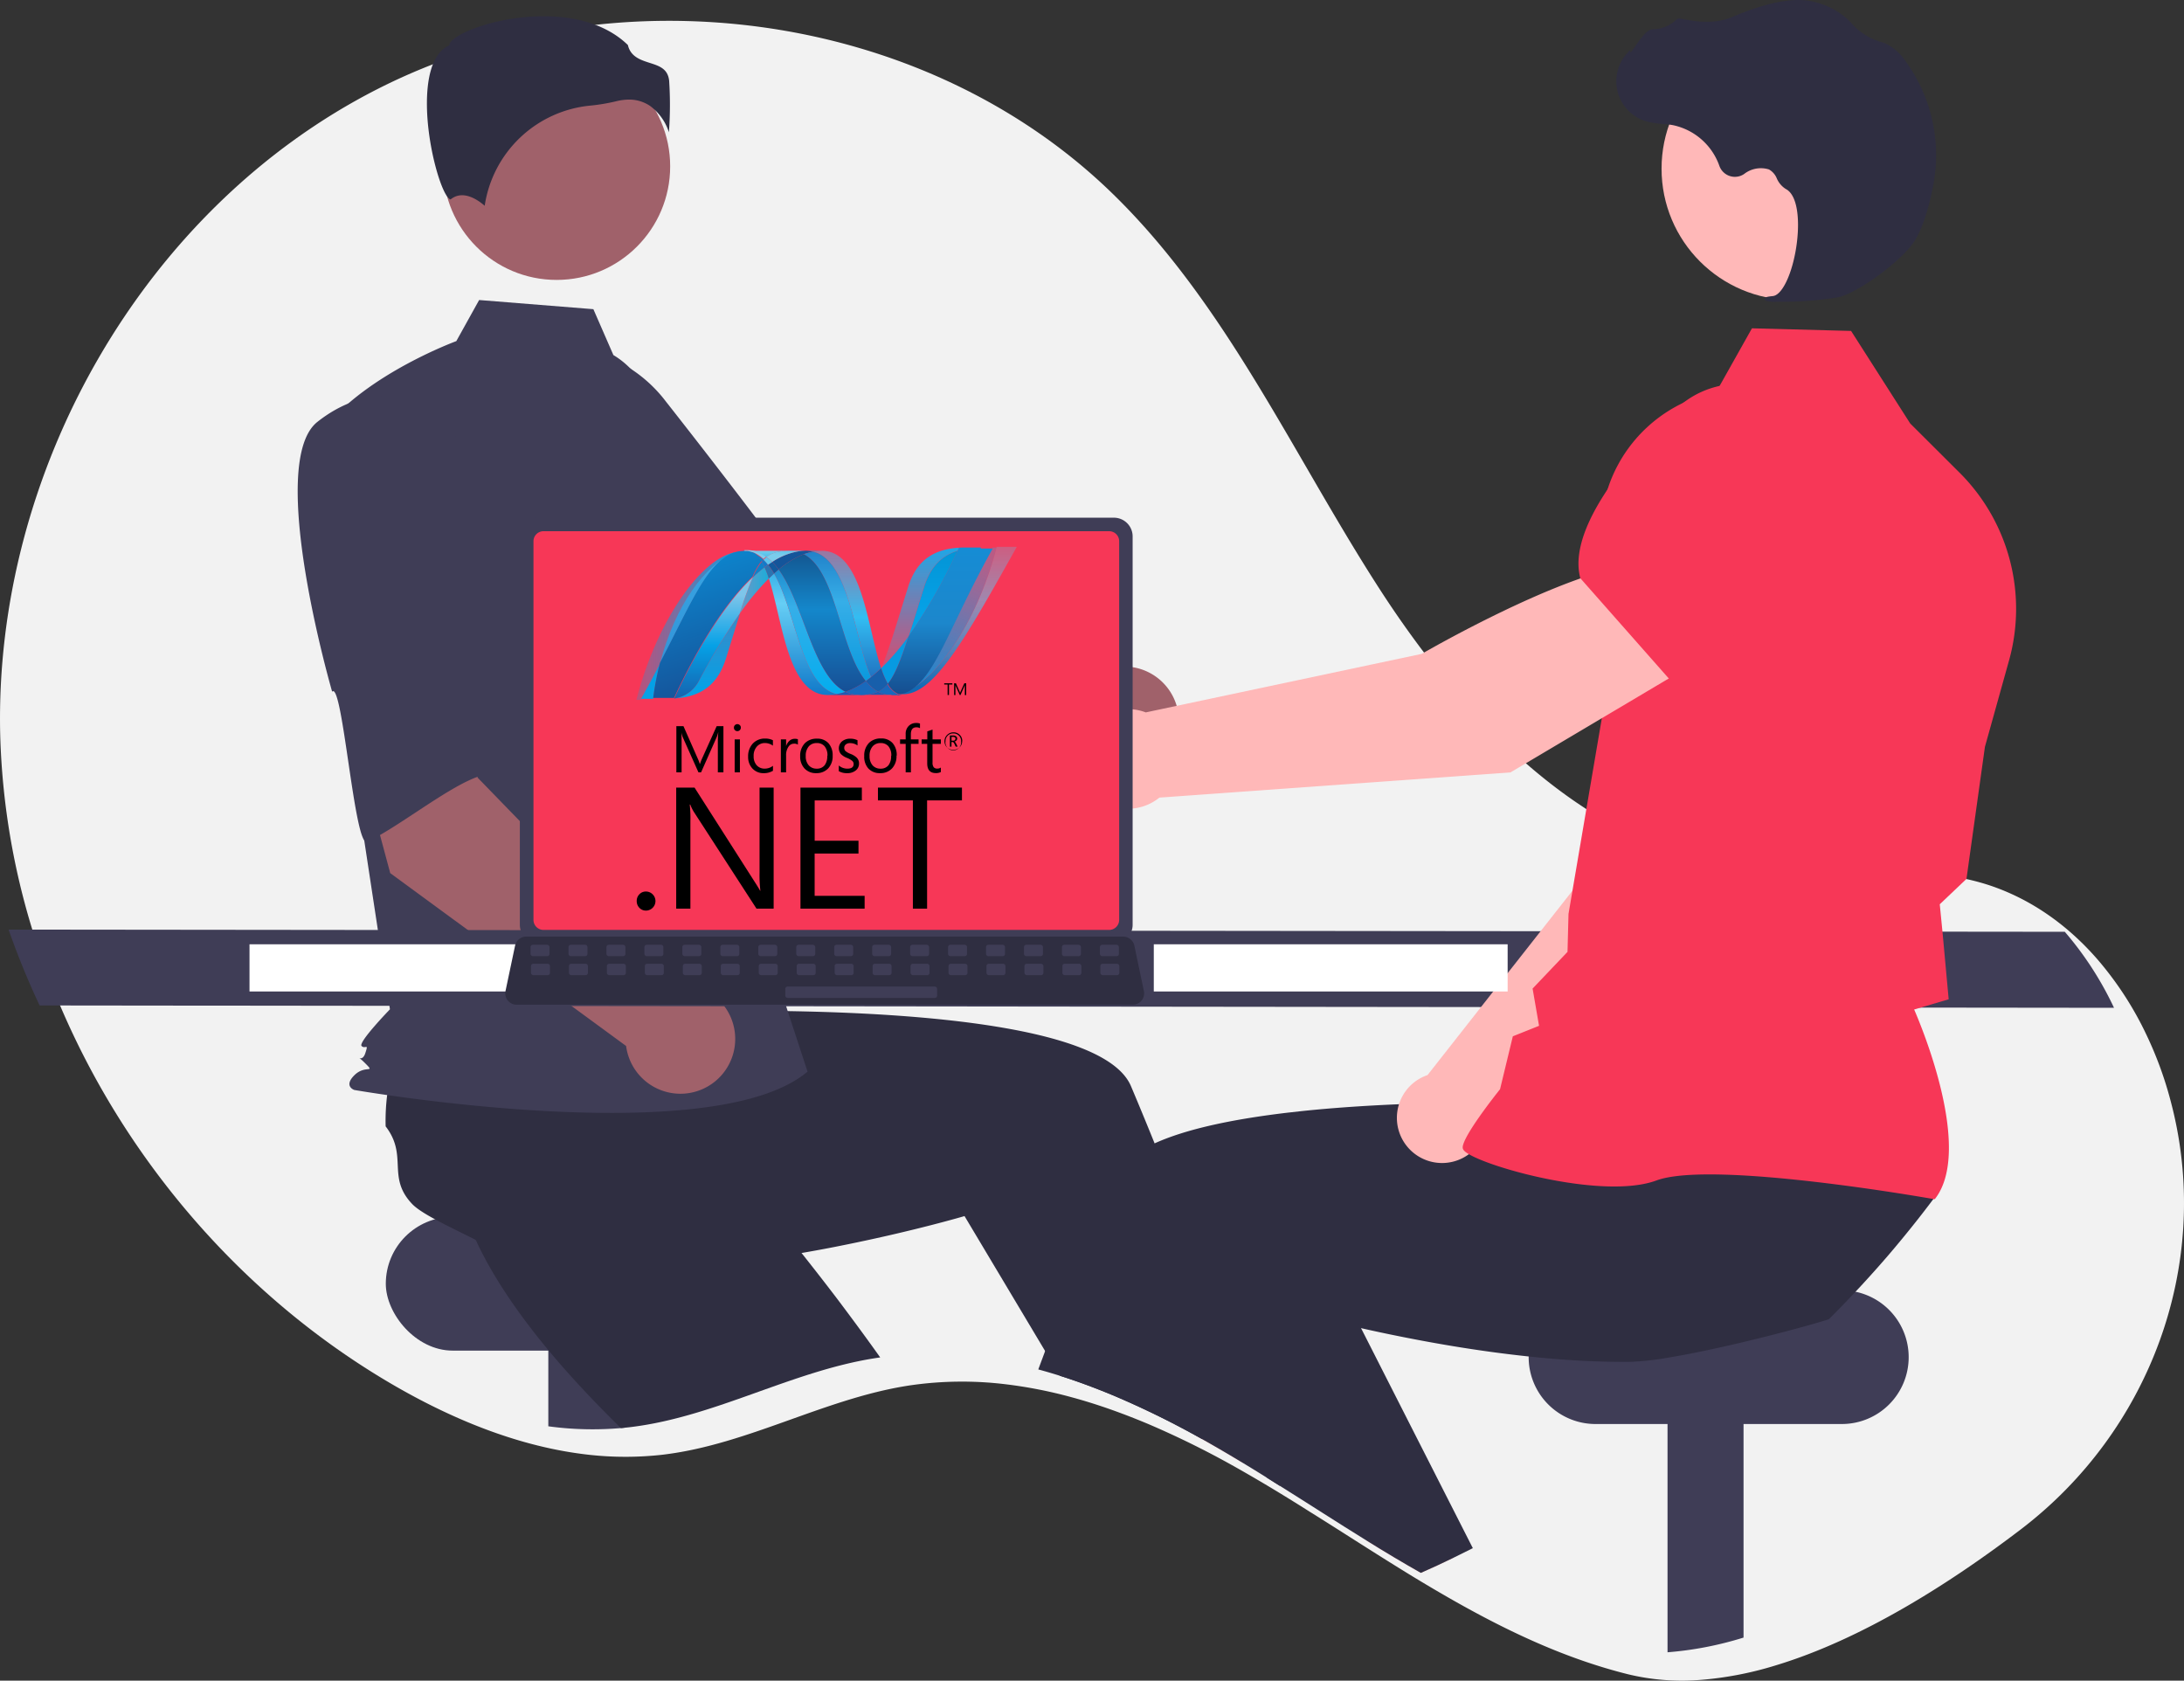 <svg id="Layer_1" data-name="Layer 1" xmlns="http://www.w3.org/2000/svg" xmlns:xlink="http://www.w3.org/1999/xlink" viewBox="0 0 833.23 641.11"><rect x="0" y="0" width="833.23" height="641.11" fill="#333333" stroke="none"/><defs><style>.cls-1{fill:#f2f2f2;}.cls-2{fill:#3f3d56;}.cls-3{fill:#2f2e41;}.cls-4{fill:#ffb6b6;}.cls-5{fill:#a0616a;}.cls-6{fill:#f73757;}.cls-7{fill:#ffb8b8;}.cls-8{fill:#fff;}.cls-9{fill:url(#linear-gradient);}.cls-10{fill:url(#linear-gradient-2);}.cls-11{fill:#14559a;}.cls-12{fill:url(#linear-gradient-3);}.cls-13{fill:#3092c4;}.cls-14{fill:#1969bc;}.cls-15{fill:url(#linear-gradient-4);}.cls-16{fill:url(#linear-gradient-5);}.cls-17{fill:url(#linear-gradient-6);}.cls-18{fill:#2b74b1;}.cls-19{fill:#125a9e;}.cls-20{fill:url(#linear-gradient-7);}.cls-21{fill:url(#linear-gradient-8);}.cls-22{fill:#0d82ca;}.cls-23{fill:url(#linear-gradient-9);}.cls-24{fill:#127bca;}.cls-25{fill:url(#linear-gradient-10);}.cls-26{fill:url(#linear-gradient-11);}.cls-27{fill:#05a1e6;}.cls-28{fill:url(#linear-gradient-12);}.cls-29{fill:url(#linear-gradient-13);}.cls-30{fill:url(#linear-gradient-14);}.cls-31{fill:#079ae1;}.cls-32{fill:#1e5cb3;}.cls-33{fill:#1d60b5;}.cls-34{fill:#175fab;}.cls-35{fill:url(#linear-gradient-15);}.cls-36{fill:#7dcbec;}.cls-37{fill:#5ec5ed;}.cls-38{fill:url(#linear-gradient-16);}.cls-39{fill:url(#linear-gradient-17);}.cls-40{fill:url(#linear-gradient-18);}</style><linearGradient id="linear-gradient" x1="229.99" y1="-202.28" x2="229.99" y2="-201.43" gradientTransform="translate(-10171.19 16662.06) scale(45.61 81.34)" gradientUnits="userSpaceOnUse"><stop offset="0" stop-color="#0994dc"/><stop offset="0.35" stop-color="#66cef5"/><stop offset="0.85" stop-color="#127bca"/><stop offset="1" stop-color="#127bca"/></linearGradient><linearGradient id="linear-gradient-2" x1="229.97" y1="-202.29" x2="229.97" y2="-201.44" gradientTransform="translate(-10687.37 17081.79) scale(47.87 83.41)" gradientUnits="userSpaceOnUse"><stop offset="0" stop-color="#0e76bc"/><stop offset="0.36" stop-color="#36aee8"/><stop offset="0.85" stop-color="#00adef"/><stop offset="1" stop-color="#00adef"/></linearGradient><linearGradient id="linear-gradient-3" x1="229.7" y1="-201.49" x2="229.7" y2="-202.15" gradientTransform="translate(-10104.3 17291.7) scale(45.45 84.5)" gradientUnits="userSpaceOnUse"><stop offset="0" stop-color="#1c63b7"/><stop offset="0.5" stop-color="#33bdf2"/><stop offset="1" stop-color="#33bdf2" stop-opacity="0.42"/></linearGradient><linearGradient id="linear-gradient-4" x1="229.76" y1="-202.25" x2="229.76" y2="-201.4" gradientTransform="translate(-10009.53 17717.35) scale(45.01 86.6)" gradientUnits="userSpaceOnUse"><stop offset="0" stop-color="#166ab8"/><stop offset="0.4" stop-color="#36aee8"/><stop offset="0.85" stop-color="#0798dd"/><stop offset="1" stop-color="#0798dd"/></linearGradient><linearGradient id="linear-gradient-5" x1="230" y1="-202.32" x2="230" y2="-201.47" gradientTransform="translate(-13094.55 18834.21) scale(58.35 92.08)" gradientUnits="userSpaceOnUse"><stop offset="0" stop-color="#124379"/><stop offset="0.39" stop-color="#1487cb"/><stop offset="0.78" stop-color="#165197"/><stop offset="1" stop-color="#165197"/></linearGradient><linearGradient id="linear-gradient-6" x1="229.73" y1="-200.5" x2="230.3" y2="-200.5" gradientTransform="translate(-4166.91 6427.22) scale(19.42 30.92)" gradientUnits="userSpaceOnUse"><stop offset="0" stop-color="#33bdf2" stop-opacity="0.7"/><stop offset="1" stop-color="#1dacd8"/></linearGradient><linearGradient id="linear-gradient-7" x1="229.64" y1="-201.69" x2="229.64" y2="-202.25" gradientTransform="translate(-17795.85 20167.16) scale(79.14 98.68)" gradientUnits="userSpaceOnUse"><stop offset="0" stop-color="#136ab4"/><stop offset="0.6" stop-color="#59caf5" stop-opacity="0.55"/><stop offset="1" stop-color="#59caf5" stop-opacity="0.24"/></linearGradient><linearGradient id="linear-gradient-8" x1="230.34" y1="-201.97" x2="230.91" y2="-201.97" gradientTransform="translate(-16333.4 20268.46) scale(72.02 99.16)" gradientUnits="userSpaceOnUse"><stop offset="0" stop-color="#05a1e6" stop-opacity="0.25"/><stop offset="1" stop-color="#05a1e6"/></linearGradient><linearGradient id="linear-gradient-9" x1="230.65" y1="-201.29" x2="230.65" y2="-202.06" gradientTransform="translate(-11035.06 15127.03) scale(49.05 73.82)" gradientUnits="userSpaceOnUse"><stop offset="0" stop-color="#318ed5"/><stop offset="1" stop-color="#38a7e4"/></linearGradient><linearGradient id="linear-gradient-10" x1="230.6" y1="-201.49" x2="230.6" y2="-202.45" gradientTransform="translate(-10233.42 11776.39) scale(45.6 57.13)" gradientUnits="userSpaceOnUse"><stop offset="0" stop-color="#05a1e6"/><stop offset="1" stop-color="#05a1e6" stop-opacity="0.55"/></linearGradient><linearGradient id="linear-gradient-11" x1="230.55" y1="-201.6" x2="230.55" y2="-202.17" gradientTransform="translate(-11823.68 16619.67) scale(52.52 81.09)" gradientUnits="userSpaceOnUse"><stop offset="0" stop-color="#1959a6"/><stop offset="0.5" stop-color="#05a1e6"/><stop offset="0.92" stop-color="#7ec5ea"/><stop offset="1" stop-color="#7ec5ea"/></linearGradient><linearGradient id="linear-gradient-12" x1="230.62" y1="-201.71" x2="230.5" y2="-202.22" gradientTransform="translate(-16474.77 20238.42) scale(72.68 99)" gradientUnits="userSpaceOnUse"><stop offset="0" stop-color="#165096"/><stop offset="1" stop-color="#0d82ca"/></linearGradient><linearGradient id="linear-gradient-13" x1="228.65" y1="-201.26" x2="228.65" y2="-201.71" gradientTransform="translate(-7124.57 11753.24) scale(32.77 57.23)" gradientUnits="userSpaceOnUse"><stop offset="0" stop-color="#05a1e6"/><stop offset="0.87" stop-color="#0495d6"/><stop offset="1" stop-color="#0495d6"/></linearGradient><linearGradient id="linear-gradient-14" x1="229.49" y1="-202.24" x2="229.31" y2="-201.61" gradientTransform="translate(-13450.69 19691.03) scale(60.27 96.32)" gradientUnits="userSpaceOnUse"><stop offset="0" stop-color="#38a7e4" stop-opacity="0.33"/><stop offset="0.96" stop-color="#0e88d3"/><stop offset="1" stop-color="#0e88d3"/></linearGradient><linearGradient id="linear-gradient-15" x1="229.6" y1="-202.23" x2="229.6" y2="-201.65" gradientTransform="translate(-15765.34 20052.65) scale(70.28 98.11)" gradientUnits="userSpaceOnUse"><stop offset="0" stop-color="#168cd4"/><stop offset="0.5" stop-color="#1c87cc"/><stop offset="1" stop-color="#154b8d"/></linearGradient><linearGradient id="linear-gradient-16" x1="229.97" y1="-218.92" x2="230.37" y2="-220.21" gradientTransform="matrix(32.46, 0, 0, -4.25, -7165.04, -719.78)" gradientUnits="userSpaceOnUse"><stop offset="0" stop-color="#97d6ee"/><stop offset="0.7" stop-color="#55c1ea"/><stop offset="1" stop-color="#55c1ea"/></linearGradient><linearGradient id="linear-gradient-17" x1="229.72" y1="-212.58" x2="230.11" y2="-211.95" gradientTransform="matrix(26.47, 0, 0, -7.48, -5770.17, -1375.51)" gradientUnits="userSpaceOnUse"><stop offset="0" stop-color="#7accec"/><stop offset="1" stop-color="#3fb7ed"/></linearGradient><linearGradient id="linear-gradient-18" x1="229.4" y1="-202.03" x2="229.4" y2="-201.34" gradientTransform="translate(-11574.31 16503.08) scale(52.04 80.64)" gradientUnits="userSpaceOnUse"><stop offset="0" stop-color="#1da7e7"/><stop offset="1" stop-color="#37abe7" stop-opacity="0"/></linearGradient></defs><path class="cls-1" d="M783.4,586c-27.3,20.79-60.56,41.85-93.26,51.78a132.11,132.11,0,0,1-29,5.61,87.7,87.7,0,0,1-27.45-2.13c-23.6-5.87-45.49-16.15-66.67-28.16q-10.38-5.9-20.56-12.24c-11.1-6.86-22.09-14-33.11-20.89-1.65-1-3.29-2.08-4.94-3.1h0q-4-2.5-8-4.94l-1.42-.86q-7.59-4.59-15.41-9L481.66,561a337.81,337.81,0,0,0-31.12-15.23c-7-2.94-14.05-5.59-21.19-7.85h0c-2.73-.86-5.47-1.67-8.22-2.41A173.43,173.43,0,0,0,396,530.59a137.85,137.85,0,0,0-35.21.28c-.79.11-1.57.22-2.36.35-31.6,5.06-60.44,22.12-92.18,26.14-1,.13-2.05.25-3.08.34l-1.32.12a126.21,126.21,0,0,1-27.68-.68c-25.63-3.38-50.59-13.87-73.06-27.09C108.57,499.14,66,451.63,40.1,396.61a296.42,296.42,0,0,1-11.83-28.93,278.24,278.24,0,0,1-15.72-84.82c-2.43-100.33,54.6-201,144.14-246.44S364,6,436.26,75.77c43.81,42.3,69.16,99.62,102.13,150.83s79.83,100.11,140.27,107.57c30.79,3.8,63-3.55,92.52,6,16.3,5.36,30.3,15.45,41.51,28.36a127.47,127.47,0,0,1,18.79,29,141.86,141.86,0,0,1,8.73,23.54c.41,1.49.79,3,1.16,4.47C856.06,485.59,832.57,548.53,783.4,586Z" transform="translate(-12.47 -2.55)"/><rect class="cls-2" x="147.19" y="464.22" width="145" height="51" rx="25.5"/><path class="cls-2" d="M250.66,504.77V547.2a125,125,0,0,1-29-.56V504.77Z" transform="translate(-12.47 -2.55)"/><path class="cls-3" d="M348.28,520.37c-.79.11-1.57.22-2.36.35-31.6,5.06-60.44,22.12-92.18,26.14-1,.13-2.05.25-3.08.34l-1.32.12c-7.75-7.59-15.5-15.67-22.78-24-3.95-4.53-7.77-9.15-11.36-13.83-9.32-12.08-17.22-24.5-22.44-36.7.53-5.85-3.11-19.38-4.85-29.74h0c-.74-4.35-1.14-8.13-.77-10.56,2.12-14,13.57-12.41,17.09-26.15a78.9,78.9,0,0,1,10.11-7.11l1.81-1.05,38.2-26.4L269,386.1l22.22,21.8,24.08,23.61-20.45,20.6s17.08,19.69,37.05,45.94C337.21,505.1,342.78,512.63,348.28,520.37Z" transform="translate(-12.47 -2.55)"/><path class="cls-2" d="M677.66,504.77V627.24a132,132,0,0,1-29,5.61V504.77Z" transform="translate(-12.47 -2.55)"/><path class="cls-2" d="M621.16,494.77h94a25.5,25.5,0,0,1,25.5,25.5h0a25.49,25.49,0,0,1-25.48,25.5h-94a25.5,25.5,0,0,1-25.5-25.5h0a25.5,25.5,0,0,1,25.5-25.5Z" transform="translate(-12.47 -2.55)"/><path class="cls-4" d="M486.5,560.53q-7.58-4.59-15.41-9l-1.92-1.06,3.44-1.47,9.28-4H482l.1.34Z" transform="translate(-12.47 -2.55)"/><path class="cls-3" d="M500.87,569.43c-1.65-1-3.29-2.08-4.94-3.1h0q-4-2.51-8-4.94l-1.42-.86q-7.58-4.59-15.41-9l-1.92-1.06a336.57,336.57,0,0,0-31.12-15.23c-7-2.94-14.05-5.59-21.19-7.85h0L411.24,518,386,475.74l-5.55-9.29s-18.93,5.6-45.72,11c-9.75,2-20.53,3.88-31.84,5.5-12.09,1.72-24.77,3.09-37.37,3.75-6,.32-12,.48-17.9.43-15.25-.1-29.9-1.53-42.73-4.93-4.28-4-17.18-9.49-26.42-14.5h0c-3.88-2.1-7.1-4.11-8.79-5.9-9.74-10.3-1.42-18.33-10.08-29.57a79.55,79.55,0,0,1,.63-12.34c.09-.68.18-1.37.29-2.07l2.73-46.36,20.28-2.68,30.86-4.08,33.43-4.42,3.68,28.82s26-1.32,59-.88c53,.72,123.85,6,133.45,28.66.9,2.13,1.8,4.28,2.7,6.43q3.21,7.71,6.36,15.5c7.61,18.8,14.87,37.78,21.5,55.72,4.12,11.16,8,21.92,11.57,32,2.87,8.1,5.53,15.76,8,22.81,2.22,6.44,4.23,12.37,6,17.69C500.33,567.82,500.6,568.64,500.87,569.43Z" transform="translate(-12.47 -2.55)"/><path class="cls-5" d="M314.32,288.54l-64.06-54.4L291.94,192,321,239.59,428.79,261a20.9,20.9,0,1,1-3,30.67Z" transform="translate(-12.47 -2.55)"/><path class="cls-2" d="M193.65,162.65c-7.4,24.08,63.1,81.52,63.1,81.52.79-5.78,40.76,44.07,43.48,39.56,7.73-12.84,16.23-44.56,25.16-48.61,5.1-2.32-24.18-34.54-24.18-34.54s-14.93-19.76-34.64-44.8a53.43,53.43,0,0,0-47.09-21S201.06,138.56,193.65,162.65Z" transform="translate(-12.47 -2.55)"/><circle class="cls-5" cx="212.36" cy="63.46" r="43.32"/><path class="cls-2" d="M246.49,138c9.33,5.55,14.91,15.74,18.12,26.12a248.15,248.15,0,0,1,10.64,59.13l3.38,60.09,41.93,128c-36.34,30.75-172.92,7-172.92,7s-4.19-1.4,0-5.59,8.27-.48,4.08-4.67-1.3.47.1-3.72,0-1.4-1.4-2.79,10.82-14,10.82-14l-11.18-73.44L136.06,166c16.77-21,50.5-33.32,50.5-33.32L195.27,117l43.58,3.49Z" transform="translate(-12.47 -2.55)"/><path class="cls-3" d="M260.54,43a20.07,20.07,0,0,1,7.13,10,140.21,140.21,0,0,0,.09-19.66c-.51-4.6-3.75-5.63-7.5-6.83-3.38-1.09-7.21-2.31-8.24-6.78-13.62-13.25-37.33-12.58-53.55-8-8.93,2.55-14.07,5.81-14.53,7.73l-.09.39-.37.18c-6.88,3.44-8.22,14.31-8.13,22.82.17,16,5.7,34.24,8.82,35.72.17.08.21,0,.28,0h0c4.7-3.76,10.42.28,12.94,2.48a45.06,45.06,0,0,1,40.35-38.22,72.76,72.76,0,0,0,9.72-1.63,21,21,0,0,1,5-.66A14.19,14.19,0,0,1,260.54,43Z" transform="translate(-12.47 -2.55)"/><path class="cls-6" d="M206,353.82,192.7,347a3.63,3.63,0,0,1,3.27-6.4l13.26,6.79a3.63,3.63,0,0,1-3.28,6.4Z" transform="translate(-12.47 -2.55)"/><path class="cls-5" d="M161.35,335.63l-21.81-81.16,58.26-11-3.13,55.71L271.22,378a20.9,20.9,0,1,1-19.88,23.56Z" transform="translate(-12.47 -2.55)"/><path class="cls-2" d="M133.58,163.47c-19.77,15.61,5.61,102.94,5.61,102.94,3.93-4.32,8.5,59.42,13.3,57.25,13.65-6.17,38.67-27.44,48.32-25.7,5.51,1-.27-42.16-.27-42.16s-1.06-24.74-3.06-56.55a53.37,53.37,0,0,0-26.83-44S153.36,147.86,133.58,163.47Z" transform="translate(-12.47 -2.55)"/><path class="cls-2" d="M819,387l-791.42-.9a301.49,301.49,0,0,1-11.83-28.93l784.47.83A127.09,127.09,0,0,1,819,387Z" transform="translate(-12.47 -2.55)"/><path class="cls-4" d="M566.92,596.83q-6.13,3-12.38,5.73-10.38-5.89-20.56-12.24l25.22-11.08Z" transform="translate(-12.47 -2.55)"/><path class="cls-3" d="M750.8,459q-6.15,8.25-12.69,16.17-6,7.31-12.38,14.33c-1.75,1.94-3.52,3.87-5.33,5.78q-5,5.36-10.21,10.53c-6.26,2-18.94,5.44-32.53,8.68-9.89,2.35-20.26,4.58-29,6a103.63,103.63,0,0,1-14.81,1.58c-5.9,0-11.89-.11-17.9-.43-6.78-.36-13.57-.92-20.28-1.64-17.45-1.83-34.35-4.68-48.93-7.61-5.34-1.06-10.36-2.14-15-3.19-8.75-2-16.07-3.81-21.37-5.21-6-1.56-9.37-2.57-9.37-2.57l-14.95,25-7.76,13-5.7,9.55-1.52,2.53-1.92-1.06A336.57,336.57,0,0,0,438,535.21c-7-2.94-14-5.59-21.19-7.85h0c-2.73-.86-5.47-1.67-8.22-2.41l2.61-7q2.46-6.56,5-13.23c3.69-9.64,7.51-19.42,11.44-29.15q4.83-12,9.82-23.8c1.53-3.62,4.64-6.8,9-9.59A53.23,53.23,0,0,1,453,438.7c12.45-5.67,30.79-9.36,51-11.73l5-.56c16.73-1.76,34.48-2.67,51.08-3.09,8.31-.21,16.33-.29,23.79-.3h7c6.15,0,11.81.12,16.79.22l2.83.07h1.83c10.89.28,17.57.62,17.57.62l2.59-20.32.54-4.1.5-3.9h0l.06-.49h.4l7.2-.14,60.53-1.18,33.06-.65-5.24,22.46L721,452.79C721.84,458.65,751.1,454.06,750.8,459Z" transform="translate(-12.47 -2.55)"/><path class="cls-3" d="M574.38,593.13c-2.47,1.26-5,2.5-7.46,3.7q-6.13,3-12.38,5.73-10.38-5.89-20.56-12.24c-11.1-6.86-22.09-14-33.11-20.89-1.65-1-3.29-2.08-4.94-3.1h0c-4.54-6.74-9.17-13.76-13.84-21-.07-.1-.13-.2-.19-.3q-1.8-2.76-3.58-5.56c-7.47-11.7-15-23.9-22.27-36.36l18.46-8.62,34.32-16,5.92-2.76,17,33.51,15.18,29.89,3.38,6.65Z" transform="translate(-12.47 -2.55)"/><path class="cls-7" d="M579.56,432.25l87.5-84.38,24.25-68.67-35.77-15.56c-18.38,17.6-38.24,72.43-38.24,72.43l-60.21,76.6c-.48.16-.94.34-1.4.54a17.23,17.23,0,1,0,23.87,19Z" transform="translate(-12.47 -2.55)"/><path class="cls-6" d="M645.47,271.31l45.38,14.4H691c16.89-2.82,30.9-30.41,39.68-53a31.58,31.58,0,0,0-16.09-40h0a31.66,31.66,0,0,0-33.16,4.18l-23.3,19Z" transform="translate(-12.47 -2.55)"/><path class="cls-6" d="M750.62,460l.27-.35c14.15-18.77-5.21-65.27-8.14-72l13.17-3.9-2.3-25.07-1.1-11.17,10.23-9.72v-.25l7-50.09L779,254.32a73.31,73.31,0,0,0-19-71.53L741.25,164.1l-22.56-35.31-37.82-1L667.27,152a55.14,55.14,0,0,0-44.1,55.18l1.28,64.32-13.57,79.68-.38,14.48-13.32,14,2.46,14.21-10,4-4.88,20.19c-1.86,2.33-14.15,17.87-14.26,22.2,0,.66.44,1.3,1.46,2,8,5.69,52.43,18,72.45,10.61,21.33-7.89,104.9,6.94,105.74,7.09Z" transform="translate(-12.47 -2.55)"/><circle class="cls-7" cx="684.01" cy="64.34" r="50.1"/><path class="cls-3" d="M690.37,117.66A136.31,136.31,0,0,0,713.55,116c7.6-1.55,24.6-14,29.34-21.5h0c3.52-5.57,5.77-14.27,7-20.58A61,61,0,0,0,739.27,25.6,19.2,19.2,0,0,0,731.5,19c-.28-.1-.56-.2-.85-.28a23.83,23.83,0,0,1-11.82-7.31,18.88,18.88,0,0,0-2-2,29.23,29.23,0,0,0-12.2-6.13c-7.26-1.94-17.75,0-31.2,5.73-6.76,2.89-14.15,1.85-19.84.61a1.89,1.89,0,0,0-1.75.6,13.13,13.13,0,0,1-8.84,3.5c-2,.09-4.17,2.9-6.74,6.57-.59.83-1.27,1.81-1.76,2.4l-.07-1.14-1.15,1.27a15.94,15.94,0,0,0,7.2,26,31.44,31.44,0,0,0,6.25,1c1.28.11,2.6.23,3.87.45a24,24,0,0,1,17.85,15.59,6.28,6.28,0,0,0,8,3.79,6.2,6.2,0,0,0,1.45-.74,10.37,10.37,0,0,1,9.46-1.72,6.93,6.93,0,0,1,3,3.45,8.92,8.92,0,0,0,3.41,4c5.15,2.65,5.5,14.42,3.65,24.22-1.78,9.45-5.31,16.29-8.57,16.63-2.51.26-2.8.44-3,.88l-.16.4.28.37A10.27,10.27,0,0,0,690.37,117.66Z" transform="translate(-12.47 -2.55)"/><path class="cls-7" d="M657.91,256.16l-19.32-38.52c-28,1.92-83.69,34.34-83.69,34.34L449.6,274.31a19,19,0,1,0,5.19,32.51l133.94-9.61Z" transform="translate(-12.47 -2.55)"/><path class="cls-6" d="M650.12,262.48,700.58,225l8.88-32a35,35,0,0,0-10.52-35.39h0a34.9,34.9,0,0,0-47.62,1.53c-19,19-40.64,45.39-36,63.73v.18Z" transform="translate(-12.47 -2.55)"/><rect class="cls-8" x="440.19" y="360.22" width="135" height="18"/><rect class="cls-8" x="95.19" y="360.22" width="135" height="18"/><path class="cls-2" d="M210.8,207.16V355.31a7.12,7.12,0,0,0,7.12,7.12H437.47a7.12,7.12,0,0,0,7.12-7.12V207.16a7.14,7.14,0,0,0-7.12-7.12H217.92A7.14,7.14,0,0,0,210.8,207.16Z" transform="translate(-12.47 -2.55)"/><path class="cls-6" d="M216,209V353.48a3.83,3.83,0,0,0,3.81,3.81H435.64a3.83,3.83,0,0,0,3.81-3.81V209a3.82,3.82,0,0,0-3.81-3.81H219.76A3.82,3.82,0,0,0,216,209Z" transform="translate(-12.47 -2.55)"/><path class="cls-3" d="M206.21,384.21a4.25,4.25,0,0,0,3.36,1.6H444.66a4.31,4.31,0,0,0,4.32-4.32h0a3.71,3.71,0,0,0-.1-.88l-3.64-17.33a4.37,4.37,0,0,0-2.7-3.15,4.24,4.24,0,0,0-1.53-.29H213.2a4.24,4.24,0,0,0-1.53.29,4.36,4.36,0,0,0-2.69,3.15l-3.65,17.33A4.32,4.32,0,0,0,206.21,384.21Z" transform="translate(-12.47 -2.55)"/><rect class="cls-2" x="419.63" y="360.41" width="7.24" height="4.34" rx="0.84"/><rect class="cls-2" x="405.15" y="360.41" width="7.24" height="4.34" rx="0.84"/><rect class="cls-2" x="390.66" y="360.41" width="7.24" height="4.34" rx="0.84"/><rect class="cls-2" x="376.18" y="360.41" width="7.24" height="4.34" rx="0.84"/><rect class="cls-2" x="361.7" y="360.41" width="7.24" height="4.34" rx="0.84"/><rect class="cls-2" x="347.22" y="360.41" width="7.24" height="4.34" rx="0.84"/><rect class="cls-2" x="332.74" y="360.41" width="7.24" height="4.34" rx="0.84"/><rect class="cls-2" x="318.26" y="360.41" width="7.24" height="4.34" rx="0.84"/><rect class="cls-2" x="303.78" y="360.41" width="7.24" height="4.34" rx="0.84"/><rect class="cls-2" x="289.3" y="360.41" width="7.24" height="4.34" rx="0.84"/><rect class="cls-2" x="274.82" y="360.41" width="7.24" height="4.34" rx="0.84"/><rect class="cls-2" x="260.33" y="360.41" width="7.24" height="4.34" rx="0.84"/><rect class="cls-2" x="245.85" y="360.41" width="7.24" height="4.34" rx="0.84"/><rect class="cls-2" x="231.37" y="360.41" width="7.24" height="4.34" rx="0.84"/><rect class="cls-2" x="216.89" y="360.41" width="7.24" height="4.34" rx="0.84"/><rect class="cls-2" x="202.41" y="360.41" width="7.24" height="4.34" rx="0.84"/><rect class="cls-2" x="419.8" y="367.65" width="7.24" height="4.34" rx="0.84"/><rect class="cls-2" x="405.32" y="367.65" width="7.24" height="4.34" rx="0.84"/><rect class="cls-2" x="390.84" y="367.65" width="7.24" height="4.34" rx="0.84"/><rect class="cls-2" x="376.35" y="367.65" width="7.24" height="4.34" rx="0.84"/><rect class="cls-2" x="361.87" y="367.65" width="7.24" height="4.34" rx="0.84"/><rect class="cls-2" x="347.39" y="367.65" width="7.24" height="4.34" rx="0.84"/><rect class="cls-2" x="332.91" y="367.65" width="7.24" height="4.34" rx="0.84"/><rect class="cls-2" x="318.43" y="367.65" width="7.24" height="4.34" rx="0.84"/><rect class="cls-2" x="303.95" y="367.65" width="7.24" height="4.34" rx="0.84"/><rect class="cls-2" x="289.47" y="367.65" width="7.24" height="4.34" rx="0.84"/><rect class="cls-2" x="274.99" y="367.65" width="7.24" height="4.34" rx="0.84"/><rect class="cls-2" x="260.51" y="367.65" width="7.24" height="4.34" rx="0.84"/><rect class="cls-2" x="246.02" y="367.65" width="7.24" height="4.34" rx="0.84"/><rect class="cls-2" x="231.54" y="367.65" width="7.24" height="4.34" rx="0.84"/><rect class="cls-2" x="217.06" y="367.65" width="7.24" height="4.34" rx="0.84"/><rect class="cls-2" x="202.58" y="367.65" width="7.24" height="4.34" rx="0.84"/><rect class="cls-2" x="299.6" y="376.34" width="57.92" height="4.34" rx="0.84"/><path d="M377,284.37a.65.65,0,0,0-.21-.54,1.32,1.32,0,0,0-.78-.19h-.53v1.46h.6c.59,0,.88-.25.88-.73Zm.82,3h-.74l-.46-1c-.23-.52-.49-.77-.76-.77h-.39v1.79h-.6v-4.27h1.21a1.79,1.79,0,0,1,1.21.36,1,1,0,0,1,.35.8,1,1,0,0,1-.29.75,1.42,1.42,0,0,1-.8.42h0c.24,0,.48.32.71.79l.56,1.13Zm1.33-2.09a2.9,2.9,0,0,0-2.85-2.95h-.1a2.88,2.88,0,0,0-3,2.74v.21a3,3,0,0,0,5.92,1,2.69,2.69,0,0,0,0-1Zm.4,0a3.16,3.16,0,0,1-1,2.37,3.51,3.51,0,0,1-4.79,0,3.18,3.18,0,0,1-.95-2.37,3.27,3.27,0,0,1,1-2.37,3.32,3.32,0,0,1,2.41-1,3.24,3.24,0,0,1,2.36.92,3.11,3.11,0,0,1,1,2.38Z" transform="translate(-12.47 -2.55)"/><path d="M288.41,297.18h-2.07V285.35c0-.93.06-2.07.17-3.41h-.05a11.13,11.13,0,0,1-.52,1.7l-6,13.54h-1l-6-13.44a10.07,10.07,0,0,1-.53-1.8h0c.06.7.1,1.85.1,3.44v11.8h-2V279.57h2.72l5.41,12.28a14.52,14.52,0,0,1,.8,2.11h.08c.35-1,.63-1.69.85-2.16l5.52-12.23h2.58v17.61Z" transform="translate(-12.47 -2.55)"/><path d="M294.76,297.18h-2V284.6h2Zm.35-17.09a1.33,1.33,0,0,1-2.25,1,1.25,1.25,0,0,1-.38-1,1.22,1.22,0,0,1,.38-.92,1.32,1.32,0,0,1,1.86,0A1.2,1.2,0,0,1,295.11,280.09Z" transform="translate(-12.47 -2.55)"/><path d="M307.32,296.6a6.51,6.51,0,0,1-3.45.89,5.66,5.66,0,0,1-4.36-1.8,6.39,6.39,0,0,1-1.62-4.49,7.05,7.05,0,0,1,1.78-5,6.2,6.2,0,0,1,4.77-1.91,6.37,6.37,0,0,1,2.91.64V287a5.14,5.14,0,0,0-3-1,4,4,0,0,0-3.13,1.34A5.21,5.21,0,0,0,300,291a5,5,0,0,0,1.16,3.48,4,4,0,0,0,3.11,1.28,5.09,5.09,0,0,0,3.1-1.08v1.91Z" transform="translate(-12.47 -2.55)"/><path d="M316.93,286.64a2.45,2.45,0,0,0-1.54-.4,2.48,2.48,0,0,0-2.06,1.1,5.57,5.57,0,0,0-.95,3.43v6.41h-2V284.6h2v2.6h0a4.43,4.43,0,0,1,1.36-2.13,3,3,0,0,1,1.93-.69,3.32,3.32,0,0,1,1.21.17v2.09Z" transform="translate(-12.47 -2.55)"/><path d="M328.15,290.91a5.4,5.4,0,0,0-1.09-3.68,3.73,3.73,0,0,0-3-1.22,3.88,3.88,0,0,0-3,1.23,5.39,5.39,0,0,0-1.19,3.72,5.08,5.08,0,0,0,1.14,3.53,3.9,3.9,0,0,0,3.06,1.28,3.66,3.66,0,0,0,3-1.29,5.48,5.48,0,0,0,1-3.57m2.07-.07a6.75,6.75,0,0,1-1.7,4.83,6,6,0,0,1-4.57,1.81,5.79,5.79,0,0,1-4.49-1.81,6.58,6.58,0,0,1-1.63-4.63A6.8,6.8,0,0,1,319.6,286a6.26,6.26,0,0,1,4.56-1.67,5.65,5.65,0,0,1,4.4,1.75,6.87,6.87,0,0,1,1.58,4.8" transform="translate(-12.47 -2.55)"/><path d="M340.2,293.82a3.28,3.28,0,0,1-1.15,2.56,5.06,5.06,0,0,1-3.45,1.11,6.09,6.09,0,0,1-3.12-.76v-2.17a5,5,0,0,0,3.27,1.21c1.59,0,2.39-.59,2.39-1.76a1.55,1.55,0,0,0-.53-1.21,7.81,7.81,0,0,0-2.07-1.16,6.45,6.45,0,0,1-2.24-1.43,3.47,3.47,0,0,1,.44-4.87,4.8,4.8,0,0,1,3.2-1,6.1,6.1,0,0,1,2.69.59v2a4.72,4.72,0,0,0-2.86-.9,2.49,2.49,0,0,0-1.6.49,1.61,1.61,0,0,0-.61,1.27,1.67,1.67,0,0,0,.51,1.3,6.87,6.87,0,0,0,1.89,1.05,7,7,0,0,1,2.32,1.39,3.09,3.09,0,0,1,.92,2.31" transform="translate(-12.47 -2.55)"/><path d="M352.51,290.91a5.4,5.4,0,0,0-1.09-3.68,3.73,3.73,0,0,0-3-1.22,3.88,3.88,0,0,0-3,1.23,5.32,5.32,0,0,0-1.19,3.72,5.17,5.17,0,0,0,1.13,3.53,3.94,3.94,0,0,0,3.07,1.28,3.69,3.69,0,0,0,3-1.29,5.48,5.48,0,0,0,1-3.57m2.07-.07a6.75,6.75,0,0,1-1.7,4.83,6,6,0,0,1-4.57,1.81,5.83,5.83,0,0,1-4.5-1.81,6.61,6.61,0,0,1-1.54-4.67,6.82,6.82,0,0,1,1.84-5.08,6.29,6.29,0,0,1,4.57-1.67A5.65,5.65,0,0,1,353,286a6.87,6.87,0,0,1,1.58,4.8" transform="translate(-12.47 -2.55)"/><path d="M363.45,280.33a2.66,2.66,0,0,0-1.36-.33c-1.41,0-2.11.88-2.11,2.66v1.94h2.94v1.71H360v10.87h-2V286.31h-2.14V284.6H358v-2a4.14,4.14,0,0,1,1.29-3.25,3.86,3.86,0,0,1,2.71-1,3.81,3.81,0,0,1,1.46.22v1.76Z" transform="translate(-12.47 -2.55)"/><path d="M371.4,297.06a3.84,3.84,0,0,1-1.89.4c-2.2,0-3.29-1.23-3.29-3.71v-7.44h-2.13V284.6h2.16v-3.07l2-.65v3.72h3.17v1.71h-3.17v7.1a2.86,2.86,0,0,0,.43,1.8,1.73,1.73,0,0,0,1.44.53,2.15,2.15,0,0,0,1.3-.4v1.72Z" transform="translate(-12.47 -2.55)"/><path d="M262.54,346.28a3.65,3.65,0,0,1-3.64,3.64,3.37,3.37,0,0,1-2.51-1.08,3.6,3.6,0,0,1-1-2.56,3.52,3.52,0,0,1,1-2.57,3.36,3.36,0,0,1,2.51-1.07,3.65,3.65,0,0,1,3.64,3.64" transform="translate(-12.47 -2.55)"/><path d="M307.63,349.18h-6.54l-23.84-36.82a15.67,15.67,0,0,1-1.44-2.9h-.2a46.45,46.45,0,0,1,.26,6.35v33.37h-5.42V303h7l23.13,36.24c.92,1.43,1.55,2.47,1.87,3.09h.12a49.87,49.87,0,0,1-.32-6.8V303h5.38v46.19Z" transform="translate(-12.47 -2.55)"/><path d="M342.34,349.18H317.86V303h23.42v4.89h-18v15.37H340v4.9H323.27v16.13h19.07v4.9Z" transform="translate(-12.47 -2.55)"/><path d="M379.47,307.88h-13.3v41.3h-5.42v-41.3H347.42V303h32.05v4.89Z" transform="translate(-12.47 -2.55)"/><path class="cls-9" d="M305.79,223.21c5.23,16,7.21,44.46,22.48,44.46h0a17.92,17.92,0,0,0,3.51-.34h0c-13.88-3.23-15.52-31.42-24-46h0c-.66.6-1.32,1.23-2,1.89" transform="translate(-12.47 -2.55)"/><path class="cls-10" d="M307.78,221.32c8.48,14.59,10.12,42.78,24,46h0a21.73,21.73,0,0,0,3.28-.88h0c-12.46-6.11-15.9-33.47-25.52-46.65h0c-.59.48-1.17,1-1.76,1.52" transform="translate(-12.47 -2.55)"/><path class="cls-11" d="M320,212.64a18.1,18.1,0,0,0-3.52.34,26.93,26.93,0,0,0-9.38,3.92,23.43,23.43,0,0,1,2.46,2.9,33.6,33.6,0,0,1,9.6-5.83,22.39,22.39,0,0,1,3.58-1,11.4,11.4,0,0,0-2.73-.33" transform="translate(-12.47 -2.55)"/><path class="cls-12" d="M344.79,260.82c1.28-1,2.55-2.14,3.83-3.36-5.3-15.9-7.2-44.8-22.58-44.8a18.56,18.56,0,0,0-3.32.31c14,3.49,15.81,34,22.07,47.85" transform="translate(-12.47 -2.55)"/><path class="cls-13" d="M322.72,213a11.4,11.4,0,0,0-2.73-.33H326a17.69,17.69,0,0,0-3.32.31" transform="translate(-12.47 -2.55)"/><path class="cls-14" d="M344.52,264.2c-.61-.6-1.18-1.22-1.73-1.88a32.3,32.3,0,0,1-7.73,4.13,12,12,0,0,0,5.34,1.22,16,16,0,0,0,7.08-1.27,13.47,13.47,0,0,1-3-2.2" transform="translate(-12.47 -2.55)"/><path class="cls-15" d="M319.14,214c12.55,6.56,13.64,36.28,23.65,48.35h0c.67-.47,1.34-1,2-1.5h0c-6.27-13.88-8.06-44.37-22.07-47.85h0a22.1,22.1,0,0,0-3.58,1" transform="translate(-12.47 -2.55)"/><path class="cls-16" d="M309.54,219.8c9.62,13.18,13.06,40.54,25.52,46.65h0a32.11,32.11,0,0,0,7.73-4.13h0c-10-12.07-11.1-41.79-23.65-48.35h0a33.6,33.6,0,0,0-9.6,5.83" transform="translate(-12.47 -2.55)"/><path class="cls-17" d="M299.64,222.82a142.08,142.08,0,0,0-4.91,13.74,102.33,102.33,0,0,1,11.06-13.35,38.67,38.67,0,0,0-1.63-4.27,57.44,57.44,0,0,0-4.52,3.88" transform="translate(-12.47 -2.55)"/><path class="cls-18" d="M305.5,218c-.45.32-.89.64-1.34,1a36.77,36.77,0,0,1,1.63,4.27c.67-.65,1.33-1.29,2-1.89a25.45,25.45,0,0,0-2.28-3.36" transform="translate(-12.47 -2.55)"/><path class="cls-19" d="M307.09,216.9c-.53.34-1,.69-1.58,1.06a25.45,25.45,0,0,1,2.28,3.36c.59-.53,1.17-1,1.76-1.52a23.43,23.43,0,0,0-2.46-2.9" transform="translate(-12.47 -2.55)"/><path class="cls-20" d="M392.67,211.42c-7.1,27.37-21.92,49.36-34.35,54.9h0l-.68.28h-.08l-.19.07h-.08l-.31.11h-.13l-.16.05-.15.05-.13.05a1.29,1.29,0,0,0-.26.08h-.42l-.19.05h-.24a4.91,4.91,0,0,0,1.78.31c11.78,0,23.66-21.11,43.32-56.23h-7.71Z" transform="translate(-12.47 -2.55)"/><path class="cls-21" d="M292.17,213.75h0l.19-.07h.05l.2-.07h0l.45-.16h.07l.19-.06h.09l.19-.06h.08l.65-.17h.56l.4-.07h1c-.4,0-.82-.06-1.25-.06-13.27,0-31.55,24.62-39.79,56.51h1.79c2.63-4.7,5-9.15,7.17-13.32,5.76-22.59,17.51-38,27.95-42.07" transform="translate(-12.47 -2.55)"/><path class="cls-22" d="M299.64,222.82a57.44,57.44,0,0,1,4.52-3.88,20.49,20.49,0,0,0-1.08-2.08,25.72,25.72,0,0,0-3.44,6" transform="translate(-12.47 -2.55)"/><path class="cls-22" d="M300.73,213.94a10.87,10.87,0,0,1,2.35,2.92c.22-.26.45-.52.69-.76a13.07,13.07,0,0,0-3.21-2.25l.14.07h0" transform="translate(-12.47 -2.55)"/><path class="cls-23" d="M264.21,255.82c12.11-23.32,17.84-38.08,28-42.07h0c-10.44,4.08-22.19,19.49-28,42.07" transform="translate(-12.47 -2.55)"/><path class="cls-24" d="M303.77,216.09c-.24.24-.46.5-.69.77a20.49,20.49,0,0,1,1.08,2.08l1.34-1a18,18,0,0,0-1.73-1.87" transform="translate(-12.47 -2.55)"/><path class="cls-25" d="M269.71,269h-.86c12.25-.34,17.84-6.47,20.62-15.37,2.11-6.74,3.85-12.42,5.37-17.18A244.68,244.68,0,0,0,279.26,262a12.66,12.66,0,0,1-9.55,7" transform="translate(-12.47 -2.55)"/><path class="cls-26" d="M269.71,269h0a12.62,12.62,0,0,0,9.55-7h0a243.67,243.67,0,0,1,15.47-25.47h0a142.08,142.08,0,0,1,4.91-13.74h0c-10.22,9.72-20.47,25.89-29.93,46.21" transform="translate(-12.47 -2.55)"/><path class="cls-27" d="M264.21,255.82c-2.16,4.18-4.53,8.62-7.17,13.32h4.62a115.88,115.88,0,0,1,2.55-13.32" transform="translate(-12.47 -2.55)"/><path class="cls-28" d="M296.09,212.74h-.63l-.4.07h-.56l-.65.17h-.08l-.19.06h-.09l-.2.06h-.06a3,3,0,0,1-.45.16h0l-.21.07h-.09l-.19.07h-.06c-10.12,4-15.85,18.75-28,42.07h0a111.39,111.39,0,0,0-2.56,13.32h7.94c9.46-20.32,19.71-36.49,29.93-46.21h0a25.52,25.52,0,0,1,3.44-6h0a11.27,11.27,0,0,0-2.35-2.93h0l-.15-.07h0l-.14-.07h0l-.14-.07h0l-.16-.07H300l-.27-.11h0l-.12,0h0l-.2-.08h-.1L299,213h0l-.32-.09h-.08l-.27-.08h-.06l-.67-.14h-.07l-.29-.05h-1.16" transform="translate(-12.47 -2.55)"/><path class="cls-29" d="M365,226.58c-2.33,7.45-4.22,13.61-5.86,18.67h0a202.49,202.49,0,0,0,18.67-32.61h0c-7,2.19-10.71,7.22-12.81,13.94" transform="translate(-12.47 -2.55)"/><path class="cls-30" d="M359.29,265.85a10.2,10.2,0,0,1-1,.47c12.43-5.54,27.25-27.53,34.35-54.9H391.2c-16.31,29.13-21.55,48.63-31.94,54.43" transform="translate(-12.47 -2.55)"/><path class="cls-31" d="M351.18,263.4c2.7-3.3,4.9-8.91,7.91-18.15a91.33,91.33,0,0,1-10.45,12.2h0a32,32,0,0,0,2.55,5.92" transform="translate(-12.47 -2.55)"/><path class="cls-14" d="M351.18,263.4a11.07,11.07,0,0,1-3,2.62c-.24.14-.48.27-.72.38a10.38,10.38,0,0,0,3.79,1.2h.62a1.5,1.5,0,0,1,.3,0h2.1l.3-.05h0a5.41,5.41,0,0,0,.58-.12,8.44,8.44,0,0,1-4.1-3.94" transform="translate(-12.47 -2.55)"/><path class="cls-32" d="M328.27,267.67a18.1,18.1,0,0,0,3.52-.34,21.61,21.61,0,0,0,3.27-.88,11.68,11.68,0,0,0,5.34,1.24Z" transform="translate(-12.47 -2.55)"/><path class="cls-32" d="M340.4,267.67a16,16,0,0,0,7.08-1.27,10.38,10.38,0,0,0,3.79,1.2h.62a1.5,1.5,0,0,1,.3,0H340.4Z" transform="translate(-12.47 -2.55)"/><path class="cls-33" d="M352.58,267.67h2.11l.58-.13h0a5.13,5.13,0,0,0,1.77.32h-4.48Z" transform="translate(-12.47 -2.55)"/><path class="cls-34" d="M348.63,257.48h0c-1.28,1.22-2.55,2.34-3.83,3.36-.67.53-1.33,1-2,1.5.55.65,1.13,1.28,1.74,1.87a13.23,13.23,0,0,0,2.95,2.21,6.1,6.1,0,0,0,.72-.39,10.72,10.72,0,0,0,3-2.61,32,32,0,0,1-2.55-5.92" transform="translate(-12.47 -2.55)"/><path class="cls-35" d="M386.67,211.42h-7.23l-1.15.06h0c-.18.38-.36.76-.53,1.14h0a202.92,202.92,0,0,1-18.67,32.61h0c-3,9.25-5.21,14.86-7.91,18.16h0a8.5,8.5,0,0,0,4.1,3.95h.22l.2,0h.3a.2.2,0,0,1,.11,0h0l.27-.08h0l.13,0h0l.15-.05h0l.15-.05h.13l.31-.11h.09l.19-.07h.08l.67-.29h0c.33-.14.65-.3,1-.47h0c10.38-5.8,15.63-25.3,31.93-54.42h-4.55Z" transform="translate(-12.47 -2.55)"/><path class="cls-36" d="M296.5,212.7h1.1a2.69,2.69,0,0,1,.67.15h.06l.27.08h.07l.32.09h0l.28.09h.1l.2.08h.12l.26.11.13.06.16.07.15.06.14.08a13.31,13.31,0,0,1,3.21,2.24,11.88,11.88,0,0,1,1.13-1,12.49,12.49,0,0,0-7.41-2.4h-1" transform="translate(-12.47 -2.55)"/><path class="cls-37" d="M303.77,216.09A18,18,0,0,1,305.5,218a18,18,0,0,1,1.58-1.05,16,16,0,0,0-2.18-1.85,11.88,11.88,0,0,0-1.13,1" transform="translate(-12.47 -2.55)"/><path class="cls-38" d="M296.5,212.7h1a12.63,12.63,0,0,1,7.41,2.4c2.28-1.79,5-2.42,8.85-2.42h-18.5a8.58,8.58,0,0,1,1.25.06" transform="translate(-12.47 -2.55)"/><path class="cls-39" d="M313.75,212.64c-3.82,0-6.57.63-8.85,2.42a16,16,0,0,1,2.18,1.85,26.81,26.81,0,0,1,9.39-3.93,18.1,18.1,0,0,1,3.52-.34Z" transform="translate(-12.47 -2.55)"/><path class="cls-40" d="M359.09,245.25c1.64-5.06,3.52-11.21,5.86-18.67,2.1-6.73,5.82-11.75,12.81-13.94.19-.38.36-.77.54-1.15-11.39.69-16.72,6.48-19.4,15.07-4.69,15-7.53,24.7-10.26,30.89a91.33,91.33,0,0,0,10.45-12.2" transform="translate(-12.47 -2.55)"/><path d="M375.81,263.68h-1.29v4H374v-4h-1.3v-.48h3.12Z" transform="translate(-12.47 -2.55)"/><path d="M381.09,267.69h-.52v-3.88h0a2.25,2.25,0,0,1-.14.44l-1.53,3.45h-.25l-1.54-3.42a3.62,3.62,0,0,1-.13-.47h0v3.88h-.5V263.2h.69l1.38,3.14a2.62,2.62,0,0,1,.2.53h0l.22-.55,1.41-3.12h.71v4.49Z" transform="translate(-12.47 -2.55)"/></svg>